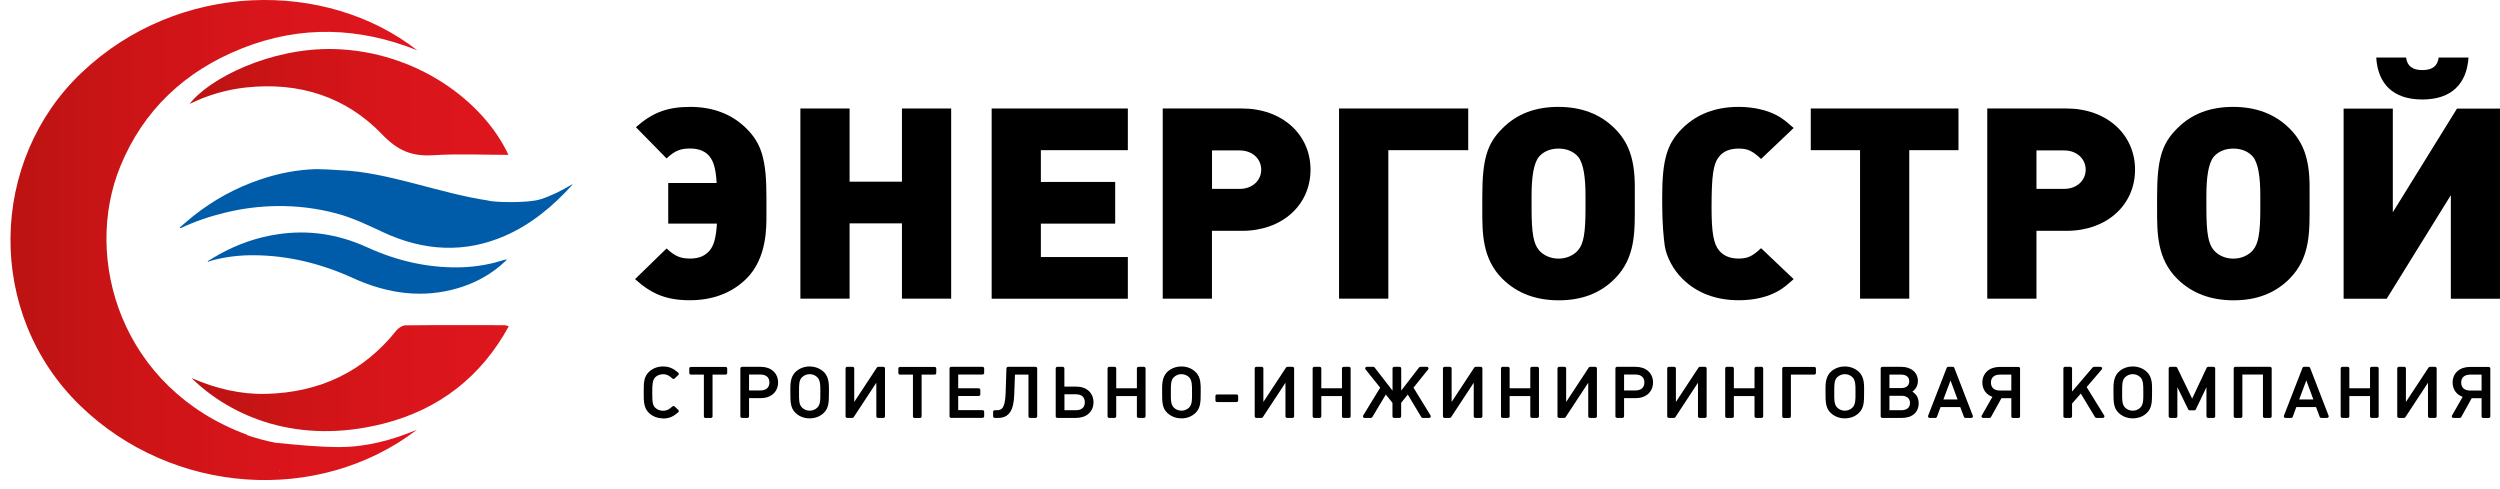 <?xml version="1.0" encoding="UTF-8"?> <svg xmlns="http://www.w3.org/2000/svg" width="220" height="43" viewBox="0 0 220 43" fill="none"><path fill-rule="evenodd" clip-rule="evenodd" d="M57.672 33.19C57.845 33.026 58.078 32.932 58.349 32.932C58.529 32.932 58.666 32.967 58.789 33.027C58.914 33.088 59.031 33.18 59.166 33.305C59.223 33.358 59.314 33.358 59.371 33.304L59.692 32.999C59.72 32.973 59.735 32.936 59.734 32.898C59.733 32.861 59.716 32.825 59.687 32.799C59.488 32.629 59.301 32.49 59.088 32.395C58.872 32.298 58.638 32.25 58.349 32.25C57.872 32.25 57.438 32.412 57.107 32.726L57.106 32.727C56.647 33.169 56.648 33.699 56.649 34.438C56.649 34.469 56.649 34.501 56.649 34.533C56.649 34.568 56.649 34.603 56.649 34.638C56.648 34.938 56.647 35.235 56.693 35.505C56.745 35.813 56.858 36.1 57.106 36.339C57.417 36.634 57.834 36.801 58.294 36.815C58.312 36.823 58.333 36.828 58.355 36.828C58.642 36.828 58.874 36.779 59.089 36.683C59.301 36.588 59.488 36.449 59.687 36.278C59.716 36.253 59.733 36.217 59.734 36.179C59.735 36.141 59.72 36.105 59.692 36.078L59.371 35.773C59.315 35.72 59.225 35.719 59.167 35.771C58.901 36.013 58.69 36.145 58.349 36.145C58.07 36.145 57.844 36.056 57.673 35.888L57.67 35.886C57.467 35.698 57.399 35.481 57.399 34.7V34.539C57.399 34.193 57.403 33.916 57.441 33.69C57.479 33.467 57.55 33.309 57.672 33.19Z" fill="black"></path><path fill-rule="evenodd" clip-rule="evenodd" d="M62.704 36.645C62.704 36.721 62.638 36.783 62.558 36.783H62.086C62.005 36.783 61.941 36.721 61.941 36.645V32.966H60.802C60.721 32.966 60.656 32.904 60.656 32.827V32.427C60.656 32.351 60.721 32.289 60.802 32.289H63.849C63.929 32.289 63.994 32.351 63.994 32.427V32.827C63.994 32.904 63.929 32.966 63.849 32.966H62.704V36.645Z" fill="black"></path><path fill-rule="evenodd" clip-rule="evenodd" d="M65.915 36.638C65.915 36.714 65.85 36.776 65.77 36.776H65.298C65.218 36.776 65.152 36.714 65.152 36.638V32.419C65.152 32.343 65.218 32.281 65.298 32.281H66.953C67.396 32.281 67.778 32.415 68.049 32.66C68.321 32.906 68.471 33.252 68.471 33.656C68.471 34.06 68.321 34.408 68.049 34.655C67.778 34.901 67.397 35.037 66.953 35.037H65.915V36.638ZM67.503 34.174C67.631 34.06 67.708 33.889 67.708 33.656C67.708 33.423 67.631 33.254 67.504 33.142C67.376 33.029 67.179 32.958 66.909 32.958H65.915V34.36H66.909C67.178 34.36 67.375 34.289 67.503 34.174Z" fill="black"></path><path fill-rule="evenodd" clip-rule="evenodd" d="M72.489 36.339C72.158 36.653 71.73 36.816 71.246 36.816C70.761 36.816 70.334 36.647 70.01 36.339C69.557 35.909 69.552 35.36 69.552 34.533C69.552 34.487 69.552 34.44 69.551 34.392C69.55 34.137 69.548 33.861 69.589 33.6C69.638 33.286 69.75 32.976 70.01 32.727C70.34 32.413 70.775 32.25 71.246 32.25C71.718 32.25 72.157 32.419 72.487 32.726L72.488 32.726C72.748 32.973 72.86 33.282 72.909 33.596C72.95 33.857 72.948 34.134 72.947 34.391C72.947 34.439 72.946 34.486 72.946 34.533C72.946 35.361 72.941 35.903 72.489 36.339ZM70.586 33.192C70.447 33.321 70.377 33.488 70.344 33.711C70.314 33.91 70.314 34.138 70.315 34.408C70.315 34.449 70.315 34.49 70.315 34.533C70.315 34.585 70.315 34.636 70.315 34.686C70.313 34.915 70.312 35.126 70.339 35.32C70.371 35.552 70.443 35.738 70.587 35.875C70.768 36.047 70.996 36.139 71.252 36.139C71.508 36.139 71.736 36.047 71.917 35.875C72.062 35.738 72.133 35.552 72.166 35.32C72.193 35.126 72.191 34.915 72.19 34.686C72.19 34.636 72.189 34.585 72.189 34.533C72.189 34.496 72.189 34.459 72.19 34.423C72.19 34.178 72.191 33.949 72.161 33.742C72.127 33.507 72.055 33.321 71.917 33.191C71.736 33.019 71.503 32.926 71.252 32.926C71.002 32.926 70.768 33.019 70.587 33.191L70.586 33.192Z" fill="black"></path><path fill-rule="evenodd" clip-rule="evenodd" d="M77.263 36.776C77.182 36.776 77.117 36.714 77.117 36.638V33.679L75.126 36.711C75.1 36.751 75.053 36.776 75.003 36.776H74.556C74.475 36.776 74.41 36.714 74.41 36.638V32.419C74.41 32.343 74.475 32.281 74.556 32.281H75.028C75.108 32.281 75.173 32.343 75.173 32.419V35.373L77.164 32.346C77.191 32.306 77.237 32.281 77.287 32.281H77.734C77.815 32.281 77.88 32.343 77.88 32.419V36.638C77.88 36.714 77.815 36.776 77.734 36.776H77.263Z" fill="black"></path><path fill-rule="evenodd" clip-rule="evenodd" d="M81.102 36.645C81.102 36.721 81.037 36.783 80.956 36.783H80.484C80.404 36.783 80.339 36.721 80.339 36.645V32.966H79.2C79.12 32.966 79.055 32.904 79.055 32.827V32.427C79.055 32.351 79.12 32.289 79.2 32.289H82.247C82.327 32.289 82.392 32.351 82.392 32.427V32.827C82.392 32.904 82.327 32.966 82.247 32.966H81.102V36.645Z" fill="black"></path><path fill-rule="evenodd" clip-rule="evenodd" d="M83.704 36.776C83.624 36.776 83.559 36.714 83.559 36.638V32.419C83.559 32.343 83.624 32.281 83.704 32.281H86.461C86.541 32.281 86.607 32.343 86.607 32.419V32.82C86.607 32.896 86.541 32.958 86.461 32.958H84.322V34.169H86.121C86.202 34.169 86.267 34.231 86.267 34.307V34.708C86.267 34.784 86.202 34.846 86.121 34.846H84.322V36.093H86.461C86.541 36.093 86.607 36.155 86.607 36.231V36.632C86.607 36.708 86.541 36.77 86.461 36.77H83.746C83.733 36.773 83.719 36.776 83.704 36.776Z" fill="black"></path><path fill-rule="evenodd" clip-rule="evenodd" d="M90.594 36.771C90.54 36.75 90.504 36.699 90.504 36.643V32.964H89.317L89.253 34.718C89.228 35.429 89.115 35.942 88.882 36.28C88.639 36.632 88.279 36.776 87.823 36.776H87.54C87.46 36.776 87.394 36.714 87.394 36.638V36.237C87.394 36.161 87.46 36.099 87.54 36.099H87.71C87.835 36.099 87.936 36.084 88.019 36.049C88.1 36.016 88.174 35.96 88.24 35.862C88.376 35.658 88.474 35.277 88.496 34.578L88.566 32.415C88.568 32.341 88.632 32.281 88.711 32.281H91.128C91.208 32.281 91.274 32.343 91.274 32.419V36.638C91.274 36.714 91.208 36.776 91.128 36.776H90.692C90.66 36.785 90.626 36.783 90.594 36.771Z" fill="black"></path><path fill-rule="evenodd" clip-rule="evenodd" d="M94.718 36.776H94.716H93.048C92.968 36.776 92.902 36.714 92.902 36.638V32.419C92.902 32.343 92.968 32.281 93.048 32.281H93.52C93.6 32.281 93.665 32.343 93.665 32.419V34.02H94.71C95.156 34.02 95.537 34.154 95.808 34.4C96.079 34.646 96.227 34.995 96.227 35.401C96.227 35.807 96.077 36.154 95.805 36.399C95.535 36.642 95.157 36.774 94.718 36.776ZM93.672 36.099H94.672C94.942 36.099 95.136 36.028 95.263 35.915C95.388 35.804 95.464 35.634 95.464 35.401C95.464 35.167 95.388 34.996 95.262 34.883C95.136 34.768 94.941 34.697 94.672 34.697H93.672V36.099Z" fill="black"></path><path fill-rule="evenodd" clip-rule="evenodd" d="M100.191 36.776C100.111 36.776 100.046 36.714 100.046 36.638V34.852H98.228V36.638C98.228 36.714 98.163 36.776 98.082 36.776H97.61C97.53 36.776 97.465 36.714 97.465 36.638V32.419C97.465 32.343 97.53 32.281 97.61 32.281H98.082C98.163 32.281 98.228 32.343 98.228 32.419V34.169H100.046V32.419C100.046 32.343 100.111 32.281 100.191 32.281H100.663C100.743 32.281 100.809 32.343 100.809 32.419V36.638C100.809 36.714 100.743 36.776 100.663 36.776H100.191Z" fill="black"></path><path fill-rule="evenodd" clip-rule="evenodd" d="M102.726 36.34C102.267 35.911 102.267 35.363 102.267 34.543V34.533C102.267 34.487 102.267 34.44 102.266 34.392C102.265 34.137 102.263 33.861 102.304 33.6C102.353 33.286 102.465 32.976 102.724 32.727L102.725 32.726C103.056 32.412 103.49 32.25 103.967 32.25C104.445 32.25 104.879 32.419 105.202 32.726C105.466 32.973 105.579 33.282 105.626 33.596C105.665 33.852 105.663 34.124 105.662 34.376C105.661 34.429 105.661 34.482 105.661 34.533C105.661 35.361 105.656 35.903 105.204 36.338C104.879 36.654 104.444 36.816 103.967 36.816C103.489 36.816 103.056 36.647 102.726 36.34ZM104.632 33.19C104.451 33.019 104.217 32.926 103.967 32.926C103.717 32.926 103.483 33.019 103.302 33.191C103.166 33.32 103.097 33.487 103.064 33.711C103.035 33.909 103.036 34.137 103.036 34.406C103.036 34.447 103.036 34.49 103.036 34.533C103.036 34.586 103.036 34.637 103.036 34.688C103.034 34.916 103.033 35.127 103.059 35.32C103.091 35.553 103.161 35.739 103.303 35.876C103.484 36.047 103.711 36.139 103.967 36.139C104.223 36.139 104.451 36.047 104.632 35.876C104.773 35.739 104.843 35.553 104.875 35.32C104.901 35.127 104.899 34.916 104.898 34.688C104.898 34.637 104.898 34.586 104.898 34.533C104.898 34.495 104.898 34.458 104.898 34.421C104.898 34.177 104.899 33.948 104.87 33.742C104.836 33.506 104.766 33.321 104.632 33.19Z" fill="black"></path><path fill-rule="evenodd" clip-rule="evenodd" d="M107.102 35.382C107.022 35.382 106.957 35.32 106.957 35.243V34.849C106.957 34.773 107.022 34.711 107.102 34.711H108.815C108.895 34.711 108.959 34.773 108.959 34.849V35.243C108.959 35.32 108.895 35.382 108.815 35.382H107.102Z" fill="black"></path><path fill-rule="evenodd" clip-rule="evenodd" d="M113.266 36.776C113.185 36.776 113.12 36.714 113.12 36.638V33.679L111.129 36.711C111.104 36.751 111.056 36.776 111.006 36.776H110.56C110.479 36.776 110.414 36.714 110.414 36.638V32.419C110.414 32.343 110.479 32.281 110.56 32.281H111.031C111.112 32.281 111.177 32.343 111.177 32.419V35.373L113.168 32.346C113.195 32.306 113.241 32.281 113.291 32.281H113.738C113.818 32.281 113.883 32.343 113.883 32.419V36.638C113.883 36.714 113.818 36.776 113.738 36.776H113.266Z" fill="black"></path><path fill-rule="evenodd" clip-rule="evenodd" d="M118.238 36.776C118.158 36.776 118.093 36.714 118.093 36.638V34.852H116.275V36.638C116.275 36.714 116.209 36.776 116.13 36.776H115.657C115.577 36.776 115.512 36.714 115.512 36.638V32.419C115.512 32.343 115.577 32.281 115.657 32.281H116.13C116.209 32.281 116.275 32.343 116.275 32.419V34.169H118.093V32.419C118.093 32.343 118.158 32.281 118.238 32.281H118.71C118.791 32.281 118.856 32.343 118.856 32.419V36.638C118.856 36.714 118.791 36.776 118.71 36.776H118.238Z" fill="black"></path><path fill-rule="evenodd" clip-rule="evenodd" d="M125.201 36.776C125.148 36.776 125.099 36.749 125.074 36.706L123.886 34.719L123.301 35.447V36.638C123.301 36.714 123.236 36.776 123.155 36.776H122.683C122.602 36.776 122.537 36.714 122.537 36.638V35.447L121.952 34.719L120.763 36.706C120.737 36.749 120.69 36.776 120.637 36.776H120.083C120.031 36.776 119.983 36.749 119.957 36.706C119.931 36.663 119.931 36.611 119.957 36.568L121.457 34.115L120.163 32.503C120.128 32.461 120.123 32.405 120.148 32.358C120.172 32.311 120.223 32.281 120.278 32.281H120.851C120.898 32.281 120.941 32.302 120.968 32.338L122.543 34.376V32.419C122.543 32.343 122.608 32.281 122.689 32.281H123.161C123.241 32.281 123.307 32.343 123.307 32.419V34.374L124.875 32.338C124.903 32.303 124.946 32.281 124.993 32.281H125.566C125.621 32.281 125.671 32.311 125.696 32.358C125.721 32.405 125.714 32.461 125.681 32.503L124.387 34.114L125.893 36.568C125.919 36.611 125.919 36.663 125.893 36.706C125.867 36.749 125.819 36.776 125.767 36.776H125.201Z" fill="black"></path><path fill-rule="evenodd" clip-rule="evenodd" d="M129.833 36.776C129.753 36.776 129.688 36.714 129.688 36.638V33.679L127.697 36.711C127.67 36.751 127.623 36.776 127.573 36.776H127.126C127.046 36.776 126.98 36.714 126.98 36.638V32.419C126.98 32.343 127.046 32.281 127.126 32.281H127.599C127.679 32.281 127.743 32.343 127.743 32.419V35.373L129.734 32.346C129.761 32.306 129.808 32.281 129.858 32.281H130.305C130.385 32.281 130.451 32.343 130.451 32.419V36.638C130.451 36.714 130.385 36.776 130.305 36.776H129.833Z" fill="black"></path><path fill-rule="evenodd" clip-rule="evenodd" d="M134.812 36.776C134.731 36.776 134.666 36.714 134.666 36.638V34.852H132.849V36.638C132.849 36.714 132.784 36.776 132.703 36.776H132.231C132.15 36.776 132.086 36.714 132.086 36.638V32.419C132.086 32.343 132.15 32.281 132.231 32.281H132.703C132.784 32.281 132.849 32.343 132.849 32.419V34.169H134.666V32.419C134.666 32.343 134.731 32.281 134.812 32.281H135.284C135.365 32.281 135.43 32.343 135.43 32.419V36.638C135.43 36.714 135.365 36.776 135.284 36.776H134.812Z" fill="black"></path><path fill-rule="evenodd" clip-rule="evenodd" d="M139.91 36.776C139.83 36.776 139.765 36.714 139.765 36.638V33.679L137.774 36.711C137.748 36.751 137.702 36.776 137.651 36.776H137.203C137.124 36.776 137.059 36.714 137.059 36.638V32.419C137.059 32.343 137.124 32.281 137.203 32.281H137.676C137.756 32.281 137.821 32.343 137.821 32.419V35.373L139.812 32.346C139.839 32.306 139.886 32.281 139.935 32.281H140.383C140.462 32.281 140.529 32.343 140.529 32.419V36.638C140.529 36.714 140.462 36.776 140.383 36.776H139.91Z" fill="black"></path><path fill-rule="evenodd" clip-rule="evenodd" d="M143.96 32.282C144.399 32.283 144.777 32.417 145.046 32.66C145.318 32.906 145.468 33.252 145.468 33.656C145.468 34.06 145.318 34.408 145.046 34.655C144.776 34.901 144.394 35.037 143.951 35.037H142.919V36.638C142.919 36.714 142.854 36.776 142.774 36.776H142.302C142.221 36.776 142.156 36.714 142.156 36.638V32.419C142.156 32.343 142.221 32.281 142.302 32.281H143.957L143.96 32.282ZM144.501 34.174C144.629 34.06 144.705 33.889 144.705 33.656C144.705 33.423 144.63 33.254 144.504 33.142C144.377 33.029 144.18 32.958 143.907 32.958H142.919V34.36H143.907C144.176 34.36 144.372 34.289 144.501 34.174Z" fill="black"></path><path fill-rule="evenodd" clip-rule="evenodd" d="M149.568 36.776C149.487 36.776 149.422 36.714 149.422 36.638V33.679L147.431 36.711C147.404 36.751 147.358 36.776 147.308 36.776H146.861C146.78 36.776 146.715 36.714 146.715 36.638V32.419C146.715 32.343 146.78 32.281 146.861 32.281H147.333C147.414 32.281 147.479 32.343 147.479 32.419V35.373L149.47 32.346C149.495 32.306 149.543 32.281 149.593 32.281H150.039C150.12 32.281 150.185 32.343 150.185 32.419V36.638C150.185 36.714 150.12 36.776 150.039 36.776H149.568Z" fill="black"></path><path fill-rule="evenodd" clip-rule="evenodd" d="M154.543 36.776C154.463 36.776 154.397 36.714 154.397 36.638V34.852H152.58V36.638C152.58 36.714 152.515 36.776 152.435 36.776H151.962C151.883 36.776 151.816 36.714 151.816 36.638V32.419C151.816 32.343 151.883 32.281 151.962 32.281H152.435C152.515 32.281 152.58 32.343 152.58 32.419V34.169H154.397V32.419C154.397 32.343 154.463 32.281 154.543 32.281H155.016C155.095 32.281 155.16 32.343 155.16 32.419V36.638C155.16 36.714 155.095 36.776 155.016 36.776H154.543Z" fill="black"></path><path fill-rule="evenodd" clip-rule="evenodd" d="M157.599 36.645C157.599 36.721 157.534 36.783 157.453 36.783H156.982C156.901 36.783 156.836 36.721 156.836 36.645V32.427C156.836 32.351 156.901 32.289 156.982 32.289H159.657C159.737 32.289 159.802 32.351 159.802 32.427V32.827C159.802 32.904 159.737 32.966 159.657 32.966H157.599V36.645Z" fill="black"></path><path fill-rule="evenodd" clip-rule="evenodd" d="M163.582 32.726C163.257 32.419 162.824 32.25 162.346 32.25C161.869 32.25 161.435 32.412 161.104 32.726L161.103 32.727C160.844 32.976 160.732 33.286 160.682 33.6C160.642 33.861 160.644 34.137 160.645 34.392C160.645 34.44 160.646 34.487 160.646 34.533C160.646 35.36 160.65 35.909 161.104 36.339L161.105 36.34C161.435 36.647 161.868 36.816 162.346 36.816C162.822 36.816 163.257 36.654 163.583 36.338C164.034 35.903 164.04 35.361 164.04 34.533C164.04 34.482 164.041 34.429 164.041 34.376C164.043 34.124 164.045 33.852 164.005 33.596C163.957 33.282 163.845 32.973 163.582 32.726ZM163.011 33.191C162.83 33.019 162.597 32.926 162.346 32.926C162.095 32.926 161.862 33.019 161.681 33.191C161.544 33.32 161.476 33.487 161.443 33.711C161.414 33.909 161.414 34.137 161.415 34.406C161.415 34.447 161.415 34.49 161.415 34.533C161.415 34.586 161.415 34.638 161.414 34.688C161.413 34.916 161.412 35.127 161.438 35.32C161.47 35.553 161.54 35.739 161.682 35.876C161.863 36.047 162.09 36.139 162.346 36.139C162.602 36.139 162.829 36.047 163.01 35.876C163.153 35.738 163.224 35.552 163.257 35.319C163.285 35.12 163.285 34.902 163.283 34.666C163.283 34.622 163.283 34.578 163.283 34.533C163.283 34.496 163.283 34.459 163.283 34.423C163.284 34.178 163.285 33.949 163.255 33.742C163.22 33.507 163.148 33.321 163.011 33.191Z" fill="black"></path><path fill-rule="evenodd" clip-rule="evenodd" d="M168.445 34.583C168.454 34.588 168.465 34.595 168.473 34.603C168.725 34.835 168.844 35.129 168.844 35.484C168.844 35.874 168.707 36.202 168.446 36.431C168.184 36.659 167.815 36.776 167.377 36.776H165.646C165.565 36.776 165.5 36.714 165.5 36.638V32.419C165.5 32.343 165.565 32.281 165.646 32.281H167.32C167.742 32.281 168.106 32.4 168.366 32.62C168.629 32.842 168.775 33.157 168.775 33.525C168.775 33.865 168.648 34.152 168.404 34.371C168.363 34.409 168.326 34.438 168.288 34.465C168.344 34.499 168.393 34.535 168.445 34.583ZM167.829 33.991C167.944 33.895 168.012 33.752 168.012 33.555C168.012 33.357 167.944 33.216 167.83 33.122C167.713 33.026 167.533 32.964 167.282 32.964H166.27V34.151H167.282C167.532 34.151 167.713 34.089 167.829 33.991ZM167.887 35.924C168.008 35.818 168.081 35.663 168.081 35.461C168.081 35.258 168.008 35.105 167.887 35C167.765 34.895 167.58 34.828 167.333 34.828H166.27V36.099H167.333C167.579 36.099 167.764 36.031 167.887 35.924Z" fill="black"></path><path fill-rule="evenodd" clip-rule="evenodd" d="M172.963 36.776C172.901 36.776 172.847 36.739 172.826 36.684L172.501 35.82H170.769L170.451 36.683C170.43 36.738 170.375 36.776 170.313 36.776H169.81C169.762 36.776 169.718 36.754 169.69 36.717C169.663 36.679 169.657 36.632 169.673 36.59L171.309 32.372C171.33 32.318 171.385 32.281 171.446 32.281H171.843C171.904 32.281 171.959 32.318 171.979 32.372L173.609 36.59C173.626 36.632 173.62 36.679 173.593 36.717C173.565 36.754 173.521 36.776 173.473 36.776H172.963ZM171.646 33.479L171.017 35.155H172.267L171.646 33.479Z" fill="black"></path><path fill-rule="evenodd" clip-rule="evenodd" d="M176.128 35.039L175.206 36.703C175.181 36.749 175.131 36.777 175.077 36.777H174.516C174.465 36.777 174.418 36.751 174.392 36.71C174.365 36.668 174.364 36.616 174.389 36.573L175.331 34.923C174.783 34.728 174.447 34.267 174.447 33.664C174.447 33.26 174.597 32.913 174.869 32.667C175.14 32.423 175.521 32.289 175.964 32.289H177.62C177.7 32.289 177.766 32.351 177.766 32.427V36.645C177.766 36.721 177.7 36.783 177.62 36.783H177.142C177.061 36.783 176.996 36.721 176.996 36.645V35.039H176.128ZM176.996 32.966H176.003C175.733 32.966 175.535 33.036 175.407 33.15C175.281 33.262 175.203 33.431 175.203 33.664C175.203 33.897 175.28 34.069 175.406 34.182C175.533 34.296 175.73 34.368 176.003 34.368H176.996V32.966Z" fill="black"></path><path fill-rule="evenodd" clip-rule="evenodd" d="M184.487 36.776C184.435 36.776 184.387 36.749 184.361 36.706L183.111 34.633L182.341 35.511V36.638C182.341 36.714 182.276 36.776 182.196 36.776H181.724C181.643 36.776 181.578 36.714 181.578 36.638V32.419C181.578 32.343 181.643 32.281 181.724 32.281H182.196C182.276 32.281 182.341 32.343 182.341 32.419V34.455L184.154 32.333C184.181 32.3 184.223 32.281 184.267 32.281H184.846C184.901 32.281 184.953 32.312 184.977 32.36C185.002 32.408 184.994 32.465 184.958 32.507L183.625 34.063L185.173 36.568C185.199 36.61 185.199 36.663 185.173 36.706C185.147 36.749 185.1 36.776 185.047 36.776H184.487Z" fill="black"></path><path fill-rule="evenodd" clip-rule="evenodd" d="M188.921 32.726C188.597 32.419 188.164 32.25 187.686 32.25C187.209 32.25 186.774 32.412 186.444 32.726L186.443 32.727C186.184 32.976 186.072 33.286 186.023 33.6C185.982 33.861 185.984 34.137 185.985 34.392C185.986 34.44 185.986 34.487 185.986 34.533C185.986 35.36 185.99 35.909 186.444 36.339L186.445 36.34C186.774 36.647 187.208 36.816 187.686 36.816C188.163 36.816 188.598 36.654 188.922 36.338C189.374 35.903 189.38 35.361 189.38 34.533C189.38 34.482 189.38 34.429 189.38 34.376C189.382 34.124 189.385 33.852 189.345 33.596C189.297 33.282 189.185 32.973 188.921 32.726ZM188.345 33.19C188.163 33.019 187.929 32.926 187.68 32.926C187.429 32.926 187.195 33.019 187.014 33.191C186.878 33.32 186.81 33.487 186.777 33.711C186.748 33.909 186.748 34.137 186.749 34.406C186.749 34.447 186.749 34.49 186.749 34.533C186.749 34.586 186.749 34.638 186.749 34.688C186.747 34.916 186.746 35.127 186.771 35.32C186.803 35.553 186.874 35.739 187.015 35.876C187.196 36.047 187.424 36.139 187.68 36.139C187.935 36.139 188.163 36.047 188.345 35.876C188.485 35.739 188.556 35.553 188.588 35.32C188.613 35.127 188.612 34.916 188.611 34.688C188.61 34.637 188.61 34.586 188.61 34.533C188.61 34.495 188.61 34.458 188.61 34.421C188.611 34.177 188.612 33.948 188.582 33.742C188.549 33.506 188.479 33.321 188.345 33.19Z" fill="black"></path><path fill-rule="evenodd" clip-rule="evenodd" d="M194.313 36.776C194.233 36.776 194.168 36.714 194.168 36.638V34.073L193.231 36.032C193.207 36.081 193.155 36.112 193.098 36.112H192.696C192.639 36.112 192.588 36.081 192.564 36.032L191.608 34.065V36.638C191.608 36.714 191.543 36.776 191.462 36.776H190.99C190.909 36.776 190.844 36.714 190.844 36.638V32.419C190.844 32.343 190.909 32.281 190.99 32.281H191.462C191.519 32.281 191.57 32.313 191.594 32.362L192.908 35.078L194.187 32.363C194.21 32.313 194.262 32.281 194.32 32.281H194.791C194.872 32.281 194.937 32.343 194.937 32.419V36.638C194.937 36.714 194.872 36.776 194.791 36.776H194.313Z" fill="black"></path><path fill-rule="evenodd" clip-rule="evenodd" d="M199.286 36.776C199.205 36.776 199.14 36.714 199.14 36.638V32.958H197.329V36.638C197.329 36.714 197.264 36.776 197.184 36.776H196.711C196.63 36.776 196.566 36.714 196.566 36.638V32.419C196.566 32.343 196.63 32.281 196.711 32.281H199.765C199.844 32.281 199.909 32.343 199.909 32.419V36.638C199.909 36.714 199.844 36.776 199.765 36.776H199.286Z" fill="black"></path><path fill-rule="evenodd" clip-rule="evenodd" d="M204.272 36.776C204.211 36.776 204.156 36.739 204.135 36.684L203.811 35.82H202.077L201.759 36.683C201.739 36.738 201.684 36.776 201.622 36.776H201.119C201.071 36.776 201.026 36.754 200.999 36.717C200.972 36.679 200.965 36.632 200.981 36.59L202.619 32.372C202.639 32.318 202.694 32.281 202.755 32.281H203.151C203.213 32.281 203.267 32.318 203.289 32.372L204.919 36.59C204.935 36.632 204.928 36.679 204.901 36.717C204.874 36.754 204.83 36.776 204.782 36.776H204.272ZM202.956 33.479L202.325 35.155H203.576L202.956 33.479Z" fill="black"></path><path fill-rule="evenodd" clip-rule="evenodd" d="M208.706 36.776C208.627 36.776 208.562 36.714 208.562 36.638V34.852H206.743V36.638C206.743 36.714 206.678 36.776 206.598 36.776H206.126C206.046 36.776 205.98 36.714 205.98 36.638V32.419C205.98 32.343 206.046 32.281 206.126 32.281H206.598C206.678 32.281 206.743 32.343 206.743 32.419V34.169H208.562V32.419C208.562 32.343 208.627 32.281 208.706 32.281H209.179C209.259 32.281 209.324 32.343 209.324 32.419V36.638C209.324 36.714 209.259 36.776 209.179 36.776H208.706Z" fill="black"></path><path fill-rule="evenodd" clip-rule="evenodd" d="M213.809 36.776C213.728 36.776 213.663 36.714 213.663 36.638V33.679L211.673 36.711C211.646 36.751 211.6 36.776 211.549 36.776H211.103C211.022 36.776 210.957 36.714 210.957 36.638V32.419C210.957 32.343 211.022 32.281 211.103 32.281H211.574C211.655 32.281 211.72 32.343 211.72 32.419V35.373L213.711 32.346C213.738 32.306 213.784 32.281 213.835 32.281H214.281C214.362 32.281 214.427 32.343 214.427 32.419V36.638C214.427 36.714 214.362 36.776 214.281 36.776H213.809Z" fill="black"></path><path fill-rule="evenodd" clip-rule="evenodd" d="M217.511 35.039L216.589 36.703C216.563 36.749 216.514 36.777 216.459 36.777H215.899C215.848 36.777 215.801 36.751 215.775 36.71C215.748 36.668 215.747 36.616 215.771 36.573L216.713 34.923C216.166 34.728 215.83 34.267 215.83 33.664C215.83 33.26 215.98 32.913 216.252 32.667C216.523 32.423 216.904 32.289 217.347 32.289H219.002C219.083 32.289 219.148 32.351 219.148 32.427V36.645C219.148 36.721 219.083 36.783 219.002 36.783H218.525C218.444 36.783 218.379 36.721 218.379 36.645V35.039H217.511ZM218.379 32.966H217.385C217.115 32.966 216.918 33.036 216.79 33.15C216.663 33.262 216.586 33.431 216.586 33.664C216.586 33.897 216.662 34.069 216.789 34.182C216.916 34.296 217.113 34.368 217.385 34.368H218.379V32.966Z" fill="black"></path><path d="M65.665 24.54C64.4 25.782 62.719 26.421 60.711 26.421C58.703 26.421 57.368 25.908 55.883 24.563L58.659 21.863C59.427 22.592 59.949 22.753 60.742 22.753C61.485 22.753 62.052 22.52 62.448 22.048C62.82 21.6 63.014 20.919 63.09 19.676H58.804V16.104H63.065C62.989 14.813 62.794 14.222 62.448 13.774C62.077 13.302 61.479 13.069 60.742 13.069C59.949 13.069 59.433 13.212 58.659 13.941L55.959 11.193C57.419 9.902 58.734 9.406 60.736 9.406C62.738 9.406 64.4 10.04 65.665 11.288C67.024 12.626 67.446 14.06 67.446 17.328V18.858C67.446 19.939 67.522 22.711 65.665 24.545V24.54Z" fill="black"></path><path d="M79.372 26.281V19.656H74.764V26.281H70.434V9.547H74.764V15.987H79.372V9.547H83.703V26.281H79.372Z" fill="black"></path><path d="M87.266 26.281V9.547H99.25V13.215H91.596V16.011H98.136V19.679H91.596V22.619H99.25V26.287H87.266V26.281Z" fill="black"></path><path d="M109.301 20.313H106.651V26.281H102.32V9.547H109.307C112.801 9.547 115.325 11.805 115.325 14.93C115.325 18.055 112.82 20.313 109.307 20.313H109.301ZM109.106 13.233H106.657V16.621H109.106C110.195 16.621 110.988 15.892 110.988 14.93C110.988 13.968 110.195 13.239 109.106 13.239V13.233Z" fill="black"></path><path d="M122.173 13.215V26.281H117.836V9.547H129.204V13.215H122.173Z" fill="black"></path><path d="M142.081 24.546C140.815 25.812 139.185 26.427 137.177 26.427C135.169 26.427 133.513 25.818 132.223 24.546C130.417 22.759 130.441 20.477 130.441 18.386V17.328C130.441 14.06 130.838 12.65 132.223 11.288C133.489 10.016 135.119 9.406 137.127 9.406C139.135 9.406 140.791 10.016 142.081 11.288C143.321 12.513 143.862 14.013 143.862 16.438V17.92C143.862 20.339 143.963 22.669 142.081 24.546ZM139.524 17.209C139.524 15.632 139.355 14.389 138.882 13.803C138.486 13.331 137.869 13.075 137.152 13.075C136.435 13.075 135.818 13.331 135.421 13.803C134.949 14.389 134.779 15.638 134.779 17.209V18.362C134.779 20.501 134.949 21.439 135.421 22.006C135.818 22.478 136.459 22.759 137.152 22.759C137.845 22.759 138.486 22.478 138.882 22.006C139.355 21.445 139.524 20.501 139.524 18.362V17.209Z" fill="black"></path><path d="M155.766 25.949C154.973 26.254 154.034 26.421 153.015 26.421C151.007 26.421 149.326 25.788 148.061 24.54C147.243 23.739 146.651 22.61 146.5 21.648C146.4 20.919 146.273 19.67 146.273 17.914V17.328C146.273 14.06 146.695 12.626 148.054 11.288C149.32 10.04 150.976 9.406 152.983 9.406C154.022 9.406 154.941 9.574 155.759 9.878C156.527 10.183 156.949 10.464 157.842 11.264L154.973 13.989C154.205 13.26 153.783 13.075 152.989 13.075C152.247 13.075 151.655 13.307 151.284 13.78C150.768 14.413 150.617 15.405 150.617 18.29C150.617 20.453 150.793 21.463 151.284 22.048C151.681 22.52 152.253 22.753 152.989 22.753C153.783 22.753 154.205 22.568 154.973 21.839L157.842 24.563C156.949 25.364 156.534 25.645 155.759 25.949H155.766Z" fill="black"></path><path d="M168.015 13.215V26.281H163.685V13.215H159.348V9.547H172.346V13.215H168.015Z" fill="black"></path><path d="M181.859 20.313H179.209V26.281H174.879V9.547H181.865C185.359 9.547 187.884 11.805 187.884 14.93C187.884 18.055 185.378 20.313 181.865 20.313H181.859ZM181.658 13.233H179.209V16.621H181.658C182.746 16.621 183.54 15.892 183.54 14.93C183.54 13.968 182.746 13.239 181.658 13.239V13.233Z" fill="black"></path><path d="M201.463 24.546C200.198 25.812 198.567 26.427 196.56 26.427C194.551 26.427 192.896 25.818 191.606 24.546C189.799 22.759 189.824 20.477 189.824 18.386V17.328C189.824 14.06 190.221 12.65 191.606 11.288C192.87 10.016 194.502 9.406 196.509 9.406C198.517 9.406 200.172 10.016 201.463 11.288C202.703 12.513 203.244 14.013 203.244 16.438V17.92C203.244 20.339 203.345 22.669 201.463 24.546ZM198.907 17.209C198.907 15.632 198.738 14.389 198.265 13.803C197.869 13.331 197.252 13.075 196.535 13.075C195.816 13.075 195.2 13.331 194.803 13.803C194.331 14.389 194.162 15.638 194.162 17.209V18.362C194.162 20.501 194.331 21.439 194.803 22.006C195.2 22.478 195.842 22.759 196.535 22.759C197.226 22.759 197.869 22.478 198.265 22.006C198.738 21.445 198.907 20.501 198.907 18.362V17.209Z" fill="black"></path><path d="M215.674 26.29V17.173L210.027 26.29H206.238V9.555H210.568V18.678L216.215 9.555H220.004V26.29H215.674ZM213.168 8.755C210.568 8.755 209.254 7.369 209.108 5.062H211.733C211.834 5.815 212.3 6.168 213.168 6.168C214.037 6.168 214.509 5.815 214.604 5.062H217.228C217.077 7.363 215.743 8.755 213.168 8.755Z" fill="black"></path><path d="M16.852 33.269C18.952 34.178 21.139 34.72 23.426 34.661C28.166 34.539 32.001 32.695 34.878 29.087C35.054 28.865 35.402 28.634 35.674 28.63C38.594 28.598 41.514 28.612 44.435 28.616C44.511 28.616 44.587 28.657 44.773 28.711C42.367 33.111 38.689 36.027 33.725 37.284C26.198 39.188 20.334 36.669 16.852 33.269Z" fill="url(#paint0_linear_731_6837)"></path><path d="M44.747 13.628C42.479 13.628 40.293 13.52 38.125 13.66C36.224 13.782 34.976 13.235 33.628 11.828C30.474 8.541 26.377 7.185 21.633 7.7C19.86 7.895 18.226 8.392 16.688 9.147C18.364 6.927 23.814 4.173 29.393 4.318C36.596 4.503 42.536 8.871 44.742 13.628H44.747Z" fill="url(#paint1_linear_731_6837)"></path><path d="M24.279 38.971C23.355 38.795 22.497 38.546 21.754 38.298C21.754 38.284 21.754 38.275 21.754 38.262C10.654 34.201 7.248 22.743 10.602 14.604C12.607 9.735 16.223 6.267 21.311 4.25C26.451 2.211 31.601 2.378 36.717 4.426C28.719 -1.814 15.727 -1.719 7.181 6.393C-0.97 14.125 -1.318 27.577 7.067 35.707C15.184 43.574 28.047 44.424 36.694 37.814C34.497 38.741 32.191 39.351 29.81 39.342C27.971 39.338 26.137 39.143 24.284 38.967L24.279 38.971ZM24.584 41.449C24.584 41.449 24.622 41.436 24.684 41.413C24.655 41.436 24.631 41.458 24.603 41.476L24.588 41.449H24.584Z" fill="url(#paint2_linear_731_6837)"></path><path d="M44.056 22.963C42.836 23.334 41.578 23.515 40.282 23.528C37.629 23.555 34.966 22.977 32.303 21.76C29.659 20.553 27.077 20.236 24.523 20.603C22.675 20.865 20.931 21.475 19.288 22.384C18.945 22.574 18.611 22.782 18.278 22.981C18.288 22.999 18.292 23.017 18.302 23.035C18.459 22.986 18.616 22.927 18.778 22.886C19.955 22.583 21.17 22.448 22.408 22.461C25.286 22.488 28.173 23.153 31.05 24.464C34.227 25.916 37.295 26.237 40.278 25.364C41.607 24.975 42.836 24.356 43.946 23.451C44.179 23.261 44.398 23.04 44.622 22.836C44.413 22.836 44.236 22.909 44.06 22.963H44.056ZM50.296 16.253C49.425 16.768 48.529 17.23 47.581 17.532C46.438 17.903 43.379 17.795 42.998 17.659C42.984 17.655 42.969 17.645 42.955 17.645C38.72 17.022 34.075 15.136 29.997 14.982C29.059 14.915 28.316 14.887 27.82 14.883C26.124 14.932 24.476 15.258 22.875 15.805C20.774 16.52 18.807 17.578 16.992 19.025C16.587 19.346 16.201 19.694 15.801 20.033C15.858 20.074 15.891 20.078 15.92 20.065C17.22 19.454 18.569 19.006 19.95 18.681C21.394 18.337 22.87 18.152 24.371 18.134C26.11 18.111 27.858 18.315 29.616 18.785C30.983 19.151 32.312 19.775 33.646 20.404C37.372 22.158 40.968 22.258 44.417 20.761C46.657 19.789 48.605 18.224 50.396 16.23C50.349 16.244 50.325 16.244 50.31 16.253H50.296Z" fill="#005CA9"></path><defs><linearGradient id="paint0_linear_731_6837" x1="16.852" y1="33.278" x2="44.777" y2="33.278" gradientUnits="userSpaceOnUse"><stop stop-color="#BC1312"></stop><stop offset="0.31" stop-color="#CD1417"></stop><stop offset="0.66" stop-color="#D9151B"></stop><stop offset="1" stop-color="#DE161D"></stop></linearGradient><linearGradient id="paint1_linear_731_6837" x1="16.692" y1="8.993" x2="44.747" y2="8.993" gradientUnits="userSpaceOnUse"><stop stop-color="#BC1312"></stop><stop offset="0.31" stop-color="#CD1417"></stop><stop offset="0.66" stop-color="#D9151B"></stop><stop offset="1" stop-color="#DE161D"></stop></linearGradient><linearGradient id="paint2_linear_731_6837" x1="0.921" y1="21.12" x2="36.727" y2="21.12" gradientUnits="userSpaceOnUse"><stop stop-color="#BC1312"></stop><stop offset="0.31" stop-color="#CD1417"></stop><stop offset="0.66" stop-color="#D9151B"></stop><stop offset="1" stop-color="#DE161D"></stop></linearGradient></defs></svg> 